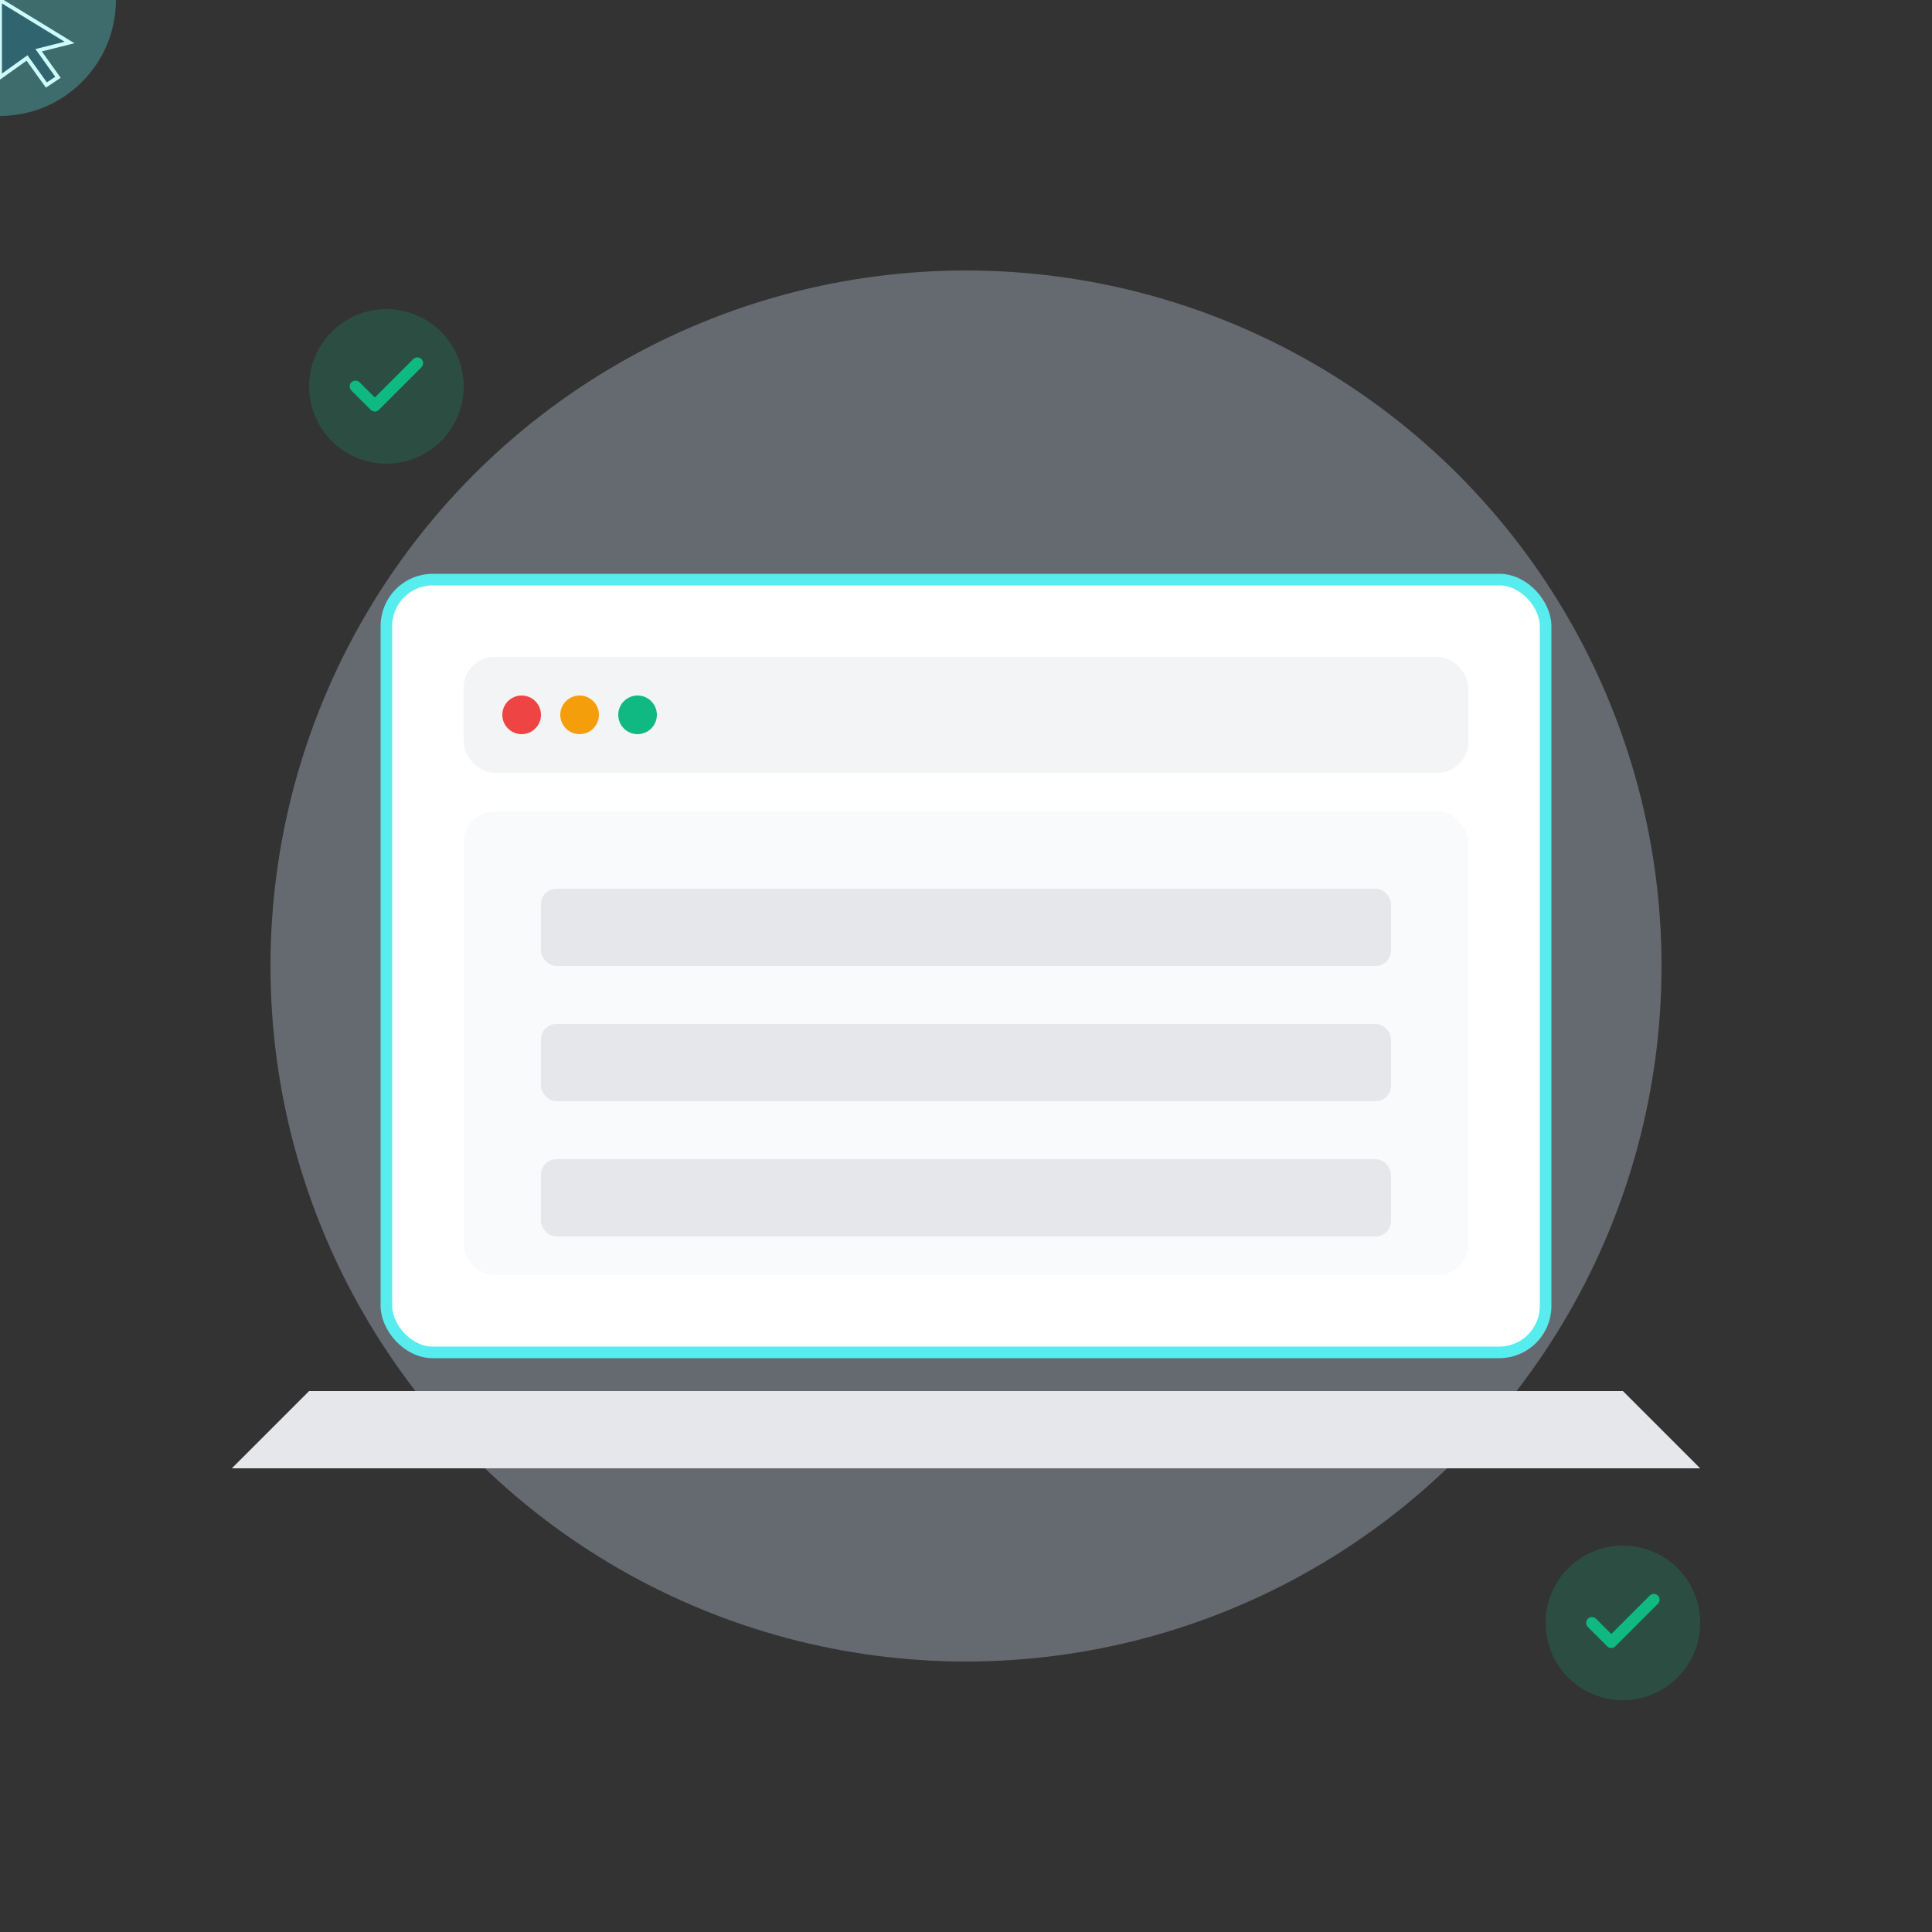 <svg xmlns="http://www.w3.org/2000/svg" id="simple-illustration-svg" viewBox="0 0 500 500" fill="none" class="w-full h-auto"><rect x="0" y="0" width="500" height="500" fill="#333333" stroke="none"/><style>    @keyframes pulse { 0%, 100% { transform: scale(1); } 50% { transform: scale(1.1); } }    @keyframes screenFloat { 0%, 100% { transform: translateY(0); } 50% { transform: translateY(-5px); } }    @keyframes barGrow { 0%, 100% { width: 0; } 50% { width: 220px; } }    @keyframes cursorMove { 0% { transform: translate(180px, 200px); } 50% { transform: translate(320px, 280px); } 100% { transform: translate(180px, 200px); } }    @keyframes cursorRipple { 0% { transform: scale(0); opacity: 0.5; } 100% { transform: scale(1.5); opacity: 0; } }    @keyframes clickRipple { 0% { transform: scale(1); opacity: 0.8; } 100% { transform: scale(1.5); opacity: 0; } }    @keyframes checkPulse {    0%, 100% { transform: scale(1); opacity: 0.4; }    50% { transform: scale(1.1); opacity: 1; }  }    .bg-circle { animation: pulse 3s ease-in-out infinite; transform-origin: center; }    .laptop-screen { animation: screenFloat 3s ease-in-out infinite; }    .bar-0 { animation: barGrow 3s ease-in-out infinite 0s; transform-origin: 0 0; }    .bar-1 { animation: barGrow 3s ease-in-out infinite 0.5s; transform-origin: 0 0; }    .bar-2 { animation: barGrow 3s ease-in-out infinite 1s; transform-origin: 0 0; }    .cursor-group { animation: cursorMove 4s ease-in-out infinite; }    .cursor-ripple { animation: cursorRipple 1s ease-out infinite; }    .click-ripple-0 { animation: clickRipple 2s ease-out infinite 0s; }    .click-ripple-1 { animation: clickRipple 2s ease-out infinite 0.5s; }    .click-ripple-2 { animation: clickRipple 2s ease-out infinite 1s; }    .click-ripple-3 { animation: clickRipple 2s ease-out infinite 1.5s; }    .check-0 { animation: checkPulse 2s ease-in-out infinite; transform-origin: center; }    .check-1 { animation: checkPulse 2s ease-in-out infinite 0.5s; transform-origin: center; }  </style><circle class="bg-circle" cx="250" cy="250" r="180" fill="#DBEAFE" opacity="0.3"></circle><g transform="translate(100, 150)"><rect class="laptop-screen" x="0" y="0" width="300" height="200" rx="12" fill="white" stroke="#57ECEE" stroke-width="3"></rect><g transform="translate(20, 20)"><rect x="0" y="0" width="260" height="30" rx="8" fill="#F3F4F6"></rect><circle cx="15" cy="15" r="5" fill="#EF4444"></circle><circle cx="30" cy="15" r="5" fill="#F59E0B"></circle><circle cx="45" cy="15" r="5" fill="#10B981"></circle><rect x="0" y="40" width="260" height="120" rx="8" fill="#F9FAFB"></rect><g transform="translate(20, 60)"><rect x="0" y="0" width="220" height="20" rx="4" fill="#E5E7EB"></rect><rect class="bar-0" x="0" y="0" height="20" rx="4" fill="#57ECEE"></rect></g><g transform="translate(20, 95)"><rect x="0" y="0" width="220" height="20" rx="4" fill="#E5E7EB"></rect><rect class="bar-1" x="0" y="0" height="20" rx="4" fill="#57ECEE"></rect></g><g transform="translate(20, 130)"><rect x="0" y="0" width="220" height="20" rx="4" fill="#E5E7EB"></rect><rect class="bar-2" x="0" y="0" height="20" rx="4" fill="#57ECEE"></rect></g></g><path d="M -20 210 L 320 210 L 340 230 L -40 230 Z" fill="#E5E7EB"></path></g><g class="cursor-group"><path d="M 0 0 L 0 20 L 7 15 L 12 22 L 15 20 L 10 13 L 18 11 Z" fill="#1F2937" stroke="white" stroke-width="1"></path><circle class="cursor-ripple" cx="0" cy="0" r="30" fill="#57ECEE" opacity="0.3"></circle></g><g transform="translate(420, 420)"><g class="check-0"><circle cx="0" cy="0" r="20" fill="#10B981" opacity="0.2"></circle><path d="M -8 0 L -3 5 L 8 -6" stroke="#10B981" stroke-width="3" stroke-linecap="round" stroke-linejoin="round" fill="none"></path></g></g><g transform="translate(100, 100)"><g class="check-1"><circle cx="0" cy="0" r="20" fill="#10B981" opacity="0.2"></circle><path d="M -8 0 L -3 5 L 8 -6" stroke="#10B981" stroke-width="3" stroke-linecap="round" stroke-linejoin="round" fill="none"></path></g></g></svg>